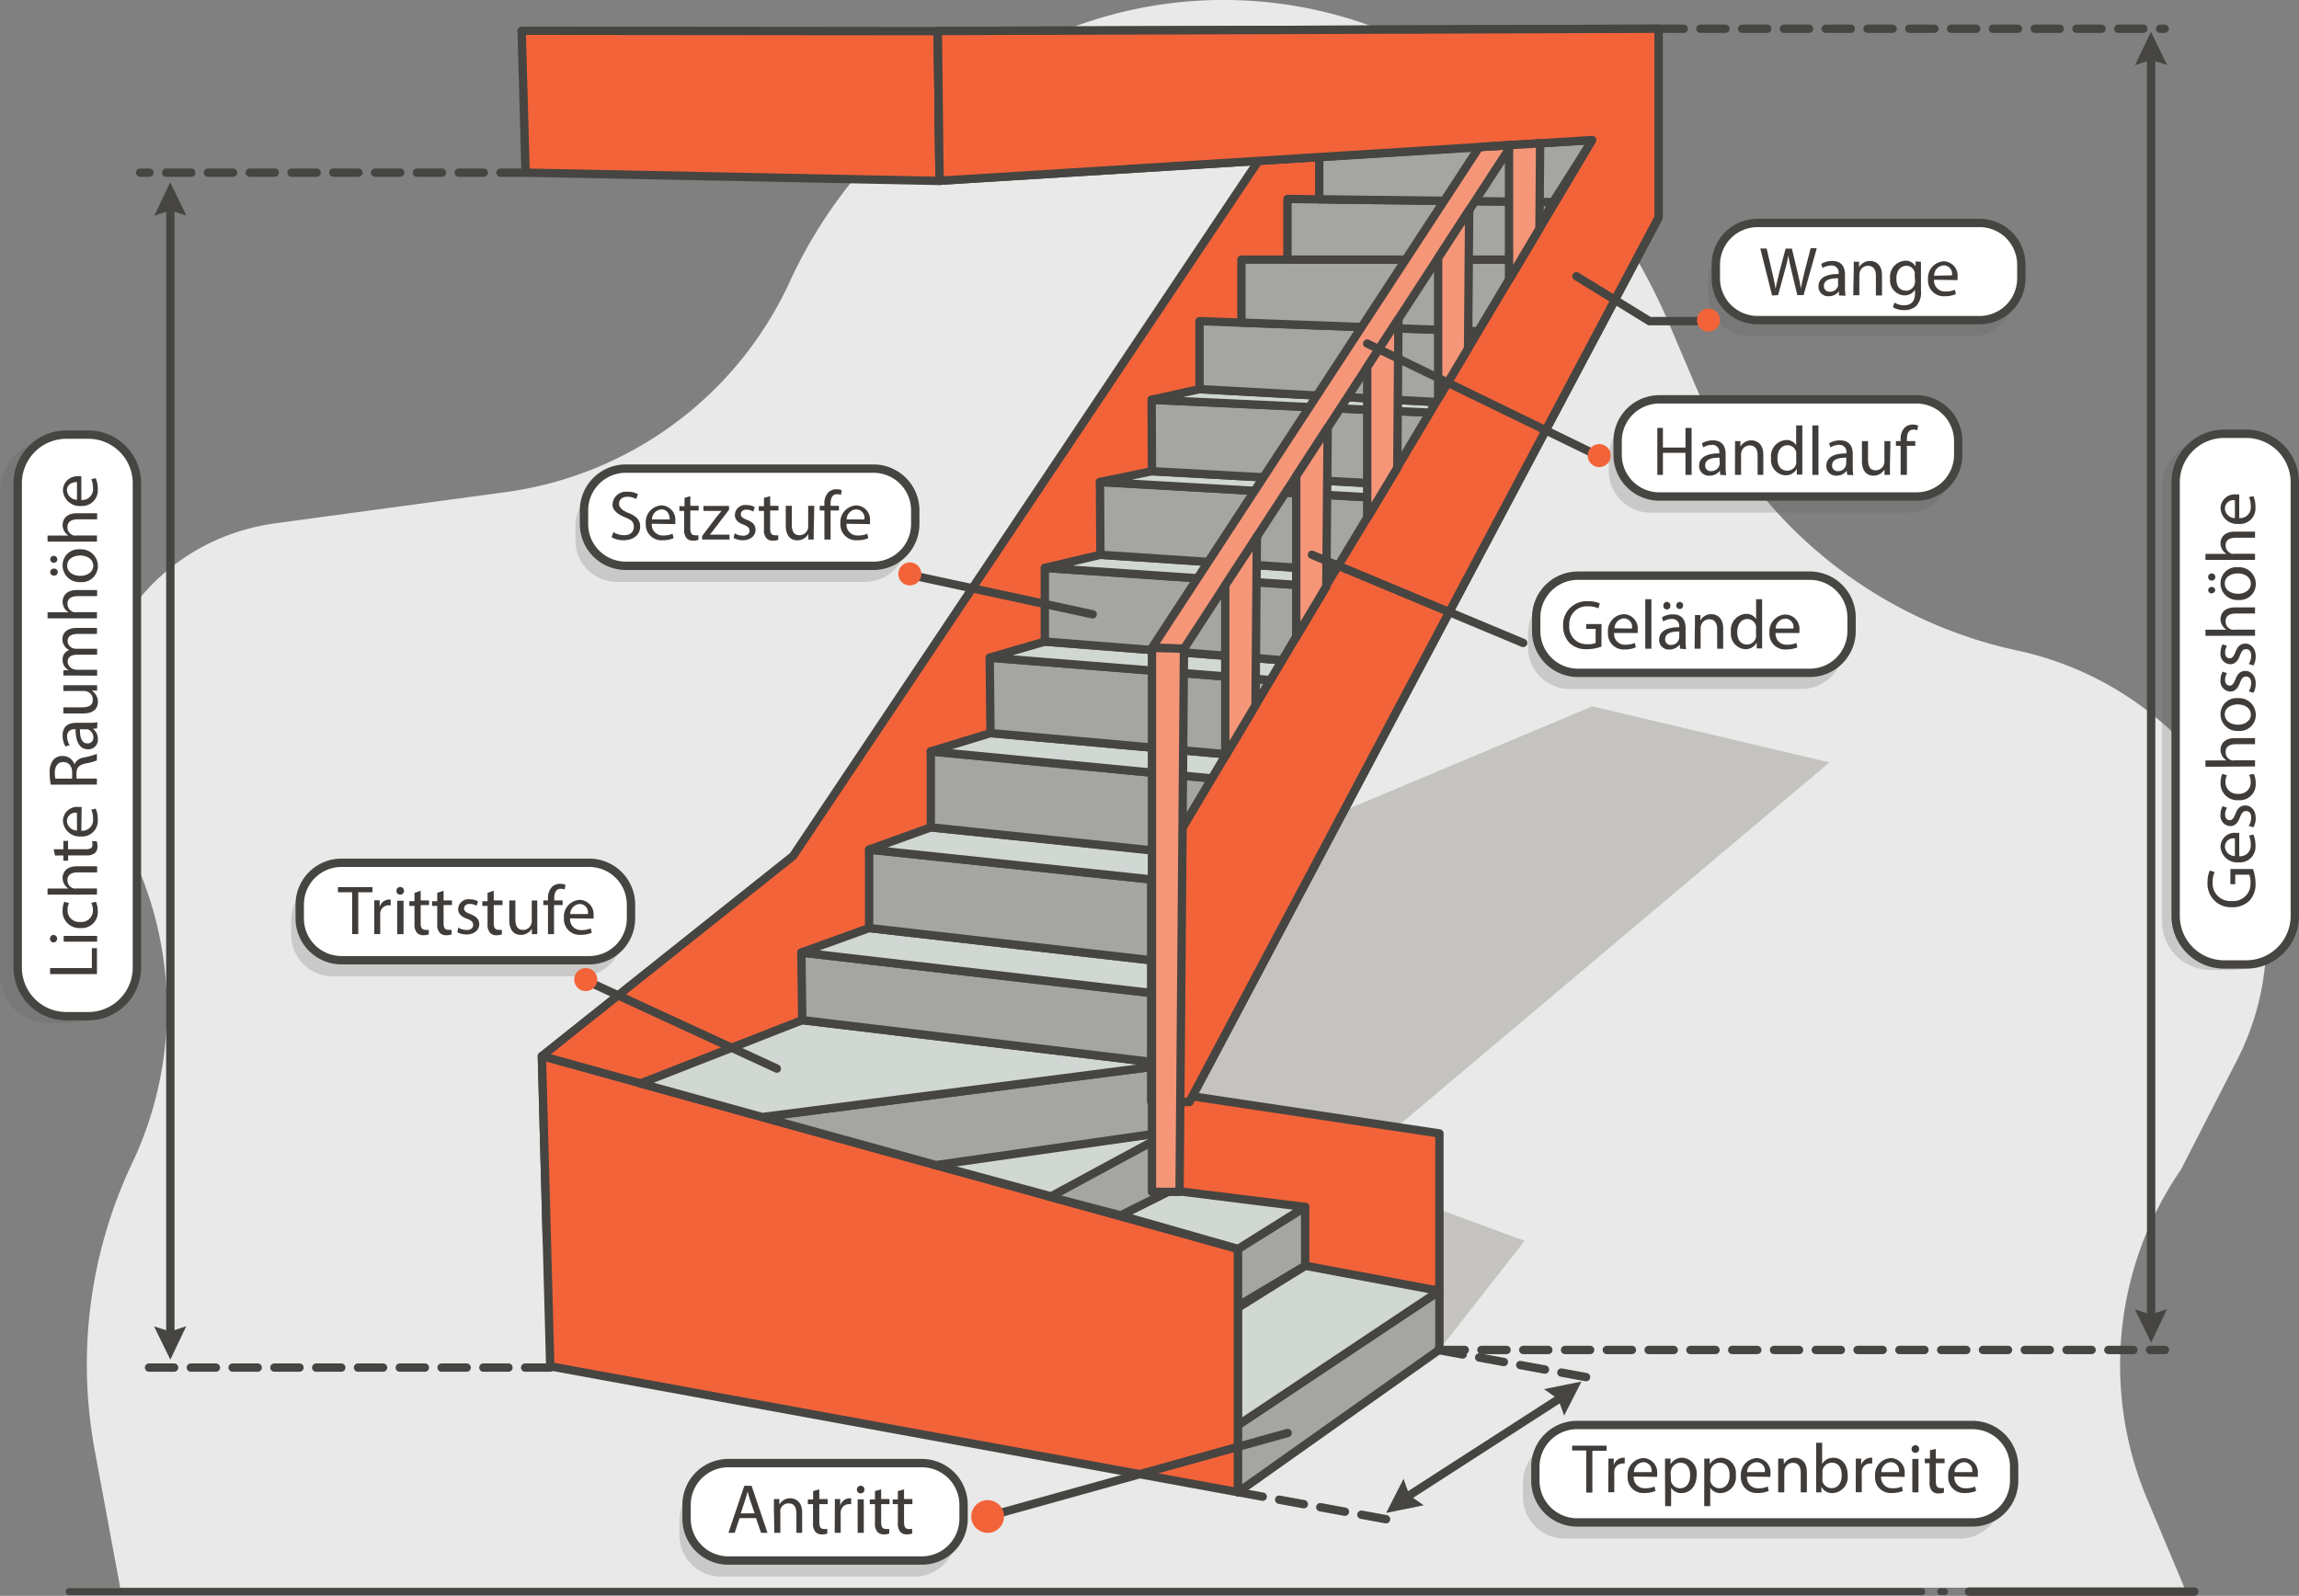 <svg id="Layer_1" data-name="Layer 1" xmlns="http://www.w3.org/2000/svg" viewBox="0 0 275.05 190.97"><rect x="0" y="0" width="275.05" height="190.97" fill="#808080" stroke="none"/><defs><style>.cls-1,.cls-12,.cls-3{fill:none;}.cls-1,.cls-10,.cls-12,.cls-3,.cls-5,.cls-6,.cls-7,.cls-8{stroke:#464542;stroke-linecap:round;stroke-linejoin:round;}.cls-2{fill:#e8e9e8;}.cls-3{stroke-width:0.83px;}.cls-4{fill:#c5c3bf;}.cls-15,.cls-16,.cls-5{fill:#f36339;}.cls-6{fill:#a5a5a1;}.cls-7{fill:#d1d7d3;}.cls-8{fill:#f69678;}.cls-9{fill:#605f60;opacity:0.23;}.cls-13,.cls-16,.cls-9{isolation:isolate;}.cls-10{fill:#fff;}.cls-11{fill:#464542;}.cls-12{stroke-dasharray:3 2;}.cls-14{fill:#3f3c3a;}</style></defs><path class="cls-1" d="M152.47,217.38" transform="translate(-2.72 0)"/><path class="cls-2" d="M17.1,190l-3.05-16.46a56.25,56.25,0,0,1,4.48-34.34h0A43.06,43.06,0,0,0,17,99.35h0C8.25,84.07,18,65,35.75,62.61L63,58.92a43.89,43.89,0,0,0,34.11-25l.13-.29A57.17,57.17,0,0,1,128,4.49l2-.82a51.5,51.5,0,0,1,49,5.89h0a69,69,0,0,1,23.33,29l3.29,7.73a54.31,54.31,0,0,0,38.42,31.55h0A38.92,38.92,0,0,1,269.92,97h0a31.83,31.83,0,0,1,.41,29.92L263.63,140h0a41.24,41.24,0,0,0-4.06,39.31L264.06,190Z" transform="translate(-2.72 0)"/><line class="cls-3" x1="229.92" y1="190.47" x2="8.27" y2="190.47"/><line class="cls-3" x1="232.64" y1="190.47" x2="232.18" y2="190.47"/><line class="cls-1" x1="262.52" y1="190.47" x2="235.57" y2="190.47"/><polyline class="cls-4" points="172.21 161.51 182.4 148.49 160.51 140.43 218.87 91.24 190.5 84.53 101.17 122.08 172.21 161.51"/><polygon class="cls-5" points="172.21 154.48 172.21 135.64 139.75 130.76 139.75 149.58 172.21 154.48"/><polygon class="cls-5" points="64.83 126.38 94.89 102.43 159.36 6.09 159.36 31.07 101.57 124.86 65.42 148.49 64.83 126.38"/><polygon class="cls-5" points="148.12 178.57 65.83 163.51 64.83 126.38 148.12 149.46 148.12 178.57"/><polygon class="cls-6" points="148.12 178.57 172.21 161.51 172.21 154.48 148.12 170.54 148.12 178.57"/><polygon class="cls-7" points="172.21 154.48 156.15 151.47 148.12 156.49 148.12 170.54 172.21 154.48"/><polygon class="cls-6" points="156.15 151.47 156.15 144.44 148.12 149.46 148.12 156.27 156.15 151.47"/><polygon class="cls-7" points="156.15 144.44 140.09 142.44 134.07 145.45 148.12 149.46 156.15 144.44"/><polygon class="cls-6" points="140.09 142.44 140.09 135.41 125.41 143.17 134.07 145.45 140.09 142.44"/><polygon class="cls-7" points="140.09 135.41 111.5 139.31 125.75 143.17 140.09 135.41"/><polygon class="cls-6" points="140.09 135.41 140.09 127.38 91.18 133.68 111.99 139.43 140.09 135.41"/><polygon class="cls-7" points="140.09 127.38 95.98 122.08 76.64 129.65 91.18 133.68 140.09 127.38"/><polygon class="cls-6" points="95.98 122.08 95.87 113.99 138.75 118.95 138.75 127.2 95.98 122.08"/><polygon class="cls-7" points="95.87 113.99 103.98 111.06 138.73 115.03 138.75 118.95 95.87 113.99"/><polygon class="cls-6" points="138.73 115.03 138.73 105.35 103.98 101.67 103.98 111.06 138.73 115.03"/><polygon class="cls-7" points="103.98 101.67 111.36 99.01 138.73 101.81 138.73 105.35 103.98 101.67"/><polygon class="cls-6" points="111.36 99.01 111.36 89.92 146.15 93.27 146.19 102.64 111.36 99.01"/><polygon class="cls-7" points="111.36 89.92 118.5 87.73 147.78 90.36 146.15 93.27 111.36 89.92"/><polygon class="cls-6" points="118.5 87.73 118.41 78.7 152.91 81.46 147.78 90.36 118.5 87.73"/><polygon class="cls-7" points="118.41 78.7 125 76.78 154.28 79.08 152.91 81.46 118.41 78.7"/><polygon class="cls-6" points="125 76.78 125 67.96 159.36 70.29 154.28 79.08 125 76.78"/><polygon class="cls-7" points="125 67.96 131.65 66.39 160.51 68.3 159.36 70.29 125 67.96"/><polygon class="cls-6" points="131.65 66.39 131.6 57.68 165.52 59.62 160.51 68.3 131.65 66.39"/><polygon class="cls-7" points="131.6 57.68 137.82 56.39 166.73 57.98 165.52 59.62 131.6 57.68"/><polygon class="cls-6" points="137.82 56.39 137.78 47.84 171.41 49.4 166.73 57.98 137.82 56.39"/><polygon class="cls-7" points="137.78 47.84 143.51 46.57 172.15 48.13 171.41 49.4 137.78 47.84"/><polygon class="cls-6" points="143.51 46.57 143.51 38.43 177.04 39.65 172.15 48.13 143.51 46.57"/><polygon class="cls-6" points="148.52 38.61 148.52 31.07 181.99 31.07 177.04 39.65 148.52 38.61"/><polygon class="cls-6" points="154.03 31.07 154.03 23.81 185.8 24.19 181.99 31.07 154.03 31.07"/><polygon class="cls-6" points="157.83 23.85 157.83 16.78 190.5 16.78 185.8 24.19 157.83 23.85"/><polygon class="cls-5" points="62.41 3.68 112.19 3.73 112.41 21.65 62.88 20.66 62.41 3.68"/><polyline class="cls-5" points="112.19 3.71 198.43 3.44 198.43 26.03 142.29 131.87 137.75 131.87 137.75 105.33 190.5 16.76 112.41 21.63 112.19 3.71"/><polygon class="cls-8" points="176.97 17.6 137.82 77.53 141.65 77.63 180.85 17.34 176.97 17.6"/><polyline class="cls-5" points="172.06 75.75 166.93 85.41 166.92 85.42 163.57 91.76 158.43 101.45 155.3 107.35 149.94 117.45 146.61 123.73 142.29 131.87 137.75 131.87 137.75 105.32 146.59 90.48 150.21 84.4 155.08 76.22 158.68 70.17 158.68 70.04 163.57 61.97 167.16 56 167.17 55.93 172.06 47.71 175.64 41.7 180.54 33.48 184.18 27.36 190.49 16.76 184.26 17.15 180.84 17.36 180.54 17.38 177.06 17.59 176.98 17.6 175.84 17.67 172.06 17.91 112.41 21.63 112.2 3.71 180.54 3.5 184.38 3.48 198.43 3.44 198.43 26.02 183.97 53.29 180.54 59.76 175.41 69.42 172.06 75.75"/><polygon class="cls-5" points="150.37 64.27 150.38 64.22 150.38 64.26 150.37 64.27"/><polygon class="cls-5" points="180.85 17.34 180.84 17.36 180.54 17.82 180.54 17.38 177.06 17.59 180.54 17.36 180.85 17.34"/><polygon class="cls-8" points="137.82 77.53 137.82 142.63 141.12 142.63 141.65 77.63 137.82 77.53"/><polygon class="cls-8" points="150.37 64.28 150.21 84.4 146.59 90.48 146.59 70.04 150.37 64.28"/><polygon class="cls-8" points="155.08 56.98 158.84 51.19 158.68 70.04 158.68 70.17 155.08 76.22 155.08 56.98"/><polygon class="cls-8" points="163.57 43.93 167.31 38.17 167.17 55.93 167.16 56 163.57 61.97 163.57 43.93"/><polygon class="cls-8" points="175.77 25.15 175.64 41.7 172.06 47.71 172.06 30.86 175.77 25.15"/><polygon class="cls-8" points="184.26 17.15 184.18 27.36 180.54 33.48 180.54 17.36 180.85 17.34 180.84 17.36 184.26 17.15"/><path class="cls-9" d="M237.2,184.12H189.92a5,5,0,0,1-5-5v-1.66a5,5,0,0,1,5-5H237.2a5,5,0,0,1,5,5v1.66A5,5,0,0,1,237.2,184.12Z" transform="translate(-2.72 0)"/><path class="cls-10" d="M238.69,182.19H191.41a5,5,0,0,1-5-5v-1.66a5,5,0,0,1,5-5h47.28a5,5,0,0,1,5,5v1.66A5,5,0,0,1,238.69,182.19Z" transform="translate(-2.72 0)"/><path class="cls-9" d="M112.1,188.68H89a5,5,0,0,1-5-5v-1.66a5,5,0,0,1,5-5h23.1a5,5,0,0,1,5,5v1.66A5,5,0,0,1,112.1,188.68Z" transform="translate(-2.72 0)"/><path class="cls-10" d="M113,186.75H89.86a5,5,0,0,1-5-5v-1.66a5,5,0,0,1,5-5H113a5,5,0,0,1,5,5v1.66A5,5,0,0,1,113,186.75Z" transform="translate(-2.72 0)"/><path class="cls-9" d="M72.18,116.84H42.55a5,5,0,0,1-5-5v-1.66a5,5,0,0,1,5-5H72.18a5,5,0,0,1,5,5v1.66A5,5,0,0,1,72.18,116.84Z" transform="translate(-2.72 0)"/><path class="cls-10" d="M73.21,114.91H43.58a5,5,0,0,1-5-5v-1.66a5,5,0,0,1,5-5H73.21a5,5,0,0,1,5,5v1.66A5,5,0,0,1,73.21,114.91Z" transform="translate(-2.72 0)"/><path class="cls-9" d="M106.19,69.64H76.56a5,5,0,0,1-5-5V63a5,5,0,0,1,5-5h29.63a5,5,0,0,1,5,5v1.66A5,5,0,0,1,106.19,69.64Z" transform="translate(-2.72 0)"/><path class="cls-10" d="M107.23,67.71H77.59a5,5,0,0,1-5-5V61.08a5,5,0,0,1,5-5h29.63a5,5,0,0,1,5,5v1.66A5,5,0,0,1,107.23,67.71Z" transform="translate(-2.72 0)"/><polygon class="cls-11" points="257.34 3.8 259.28 7.78 257.36 7.17 255.43 7.8 257.34 3.8"/><polygon class="cls-11" points="257.36 160.67 255.41 156.69 257.34 157.3 259.26 156.67 257.36 160.67"/><polygon class="cls-11" points="189.21 165.33 184.72 166.24 186.43 167.44 187.13 169.41 189.21 165.33"/><polygon class="cls-11" points="165.84 181.05 167.92 176.97 168.62 178.94 170.33 180.14 165.84 181.05"/><line class="cls-1" x1="186.35" y1="167.51" x2="168.62" y2="178.94"/><line class="cls-12" x1="198.43" y1="3.44" x2="258.98" y2="3.44"/><line class="cls-12" x1="172.24" y1="161.55" x2="259.02" y2="161.55"/><line class="cls-1" x1="257.36" y1="7.17" x2="257.36" y2="157.3"/><polygon class="cls-11" points="20.36 21.81 22.3 25.79 20.38 25.18 18.46 25.81 20.36 21.81"/><polygon class="cls-11" points="20.38 162.71 18.43 158.73 20.36 159.34 22.28 158.71 20.38 162.71"/><line class="cls-1" x1="20.38" y1="24.19" x2="20.38" y2="159.34"/><line class="cls-12" x1="62.88" y1="20.66" x2="16.77" y2="20.66"/><line class="cls-12" x1="65.83" y1="163.66" x2="16.77" y2="163.66"/><line class="cls-12" x1="148.12" y1="178.57" x2="166.39" y2="181.91"/><line class="cls-12" x1="172.05" y1="161.55" x2="190.31" y2="164.9"/><path class="cls-9" d="M238.63,40.24H212.08a5,5,0,0,1-5-5V33.61a5,5,0,0,1,5-5h26.55a5,5,0,0,1,5,5v1.66A5,5,0,0,1,238.63,40.24Z" transform="translate(-2.72 0)"/><path class="cls-10" d="M239.59,38.31H213a5,5,0,0,1-5-5V31.68a5,5,0,0,1,5-5h26.55a5,5,0,0,1,5,5v1.66A5,5,0,0,1,239.59,38.31Z" transform="translate(-2.72 0)"/><g class="cls-13"><path class="cls-14" d="M214.73,35.36l-1.41-5.62h.76l.66,2.84c.17.7.31,1.4.41,2h0c.09-.56.27-1.23.45-2l.75-2.83h.75l.68,2.85c.16.67.31,1.34.39,1.93h0c.11-.62.27-1.24.44-2l.74-2.83h.73l-1.58,5.62h-.75l-.7-2.93c-.17-.72-.29-1.27-.37-1.83h0a16.64,16.64,0,0,1-.43,1.83l-.8,2.93Z" transform="translate(-2.72 0)"/><path class="cls-14" d="M222.73,35.36l0-.51h0a1.47,1.47,0,0,1-1.22.6,1.15,1.15,0,0,1-1.23-1.16c0-1,.86-1.51,2.41-1.5v-.08a.83.83,0,0,0-.91-.94,2,2,0,0,0-1,.3l-.17-.48a2.44,2.44,0,0,1,1.32-.36c1.22,0,1.52.84,1.52,1.65v1.51a5.66,5.66,0,0,0,.07,1Zm-.1-2.06c-.8,0-1.7.13-1.7.91a.65.65,0,0,0,.69.7,1,1,0,0,0,1-.68.85.85,0,0,0,0-.23Z" transform="translate(-2.72 0)"/><path class="cls-14" d="M224.5,32.42c0-.42,0-.76,0-1.1h.64l0,.67h0a1.48,1.48,0,0,1,1.32-.76c.56,0,1.42.33,1.42,1.72v2.41h-.73V33c0-.65-.24-1.19-.93-1.19a1,1,0,0,0-1,.75,1.16,1.16,0,0,0-.05.34v2.43h-.73Z" transform="translate(-2.72 0)"/><path class="cls-14" d="M232.54,31.32c0,.29,0,.62,0,1.11v2.35a2.33,2.33,0,0,1-.57,1.84,2.1,2.1,0,0,1-1.45.49,2.53,2.53,0,0,1-1.33-.34l.18-.56a2.2,2.2,0,0,0,1.17.32c.75,0,1.29-.39,1.29-1.41v-.45h0a1.46,1.46,0,0,1-1.28.68,1.8,1.8,0,0,1-1.7-2,1.93,1.93,0,0,1,1.8-2.15,1.33,1.33,0,0,1,1.25.7h0l0-.61Zm-.75,1.6a.9.9,0,0,0,0-.34,1,1,0,0,0-1-.77c-.7,0-1.19.59-1.19,1.52s.39,1.46,1.18,1.46a1.07,1.07,0,0,0,1-.76,1.27,1.27,0,0,0,.06-.39Z" transform="translate(-2.72 0)"/><path class="cls-14" d="M234.11,33.48a1.29,1.29,0,0,0,1.38,1.4,2.6,2.6,0,0,0,1.11-.21l.12.52a3.13,3.13,0,0,1-1.33.26,1.87,1.87,0,0,1-2-2,2,2,0,0,1,1.88-2.18,1.71,1.71,0,0,1,1.65,1.9c0,.15,0,.27,0,.35Zm2.14-.53a1,1,0,0,0-1-1.19A1.21,1.21,0,0,0,234.12,33Z" transform="translate(-2.72 0)"/></g><path class="cls-9" d="M231,61.35H200.19a5,5,0,0,1-5-5V54.72a5,5,0,0,1,5-5H231a5,5,0,0,1,5,5v1.66A5,5,0,0,1,231,61.35Z" transform="translate(-2.72 0)"/><path class="cls-10" d="M232,59.42H201.25a5,5,0,0,1-5-5V52.79a5,5,0,0,1,5-5H232a5,5,0,0,1,5,5v1.66A5,5,0,0,1,232,59.42Z" transform="translate(-2.72 0)"/><g class="cls-13"><path class="cls-14" d="M201.67,51.21v2.35h2.7V51.21h.73v5.62h-.73V54.19h-2.7v2.64H201V51.21Z" transform="translate(-2.72 0)"/><path class="cls-14" d="M208.53,56.83l-.05-.51h0a1.47,1.47,0,0,1-1.22.6A1.15,1.15,0,0,1,206,55.76c0-1,.86-1.51,2.41-1.5v-.08a.83.83,0,0,0-.91-.94,2,2,0,0,0-1,.3l-.17-.48a2.44,2.44,0,0,1,1.32-.36c1.22,0,1.52.84,1.52,1.65v1.51a5.66,5.66,0,0,0,.07,1Zm-.1-2.06c-.8,0-1.7.13-1.7.91a.64.64,0,0,0,.69.7,1,1,0,0,0,1-.67.69.69,0,0,0,.05-.24Z" transform="translate(-2.72 0)"/><path class="cls-14" d="M210.3,53.89c0-.42,0-.76,0-1.1h.64l0,.67h0a1.48,1.48,0,0,1,1.32-.76c.56,0,1.42.33,1.42,1.72v2.41H213V54.5c0-.65-.24-1.19-.93-1.19a1,1,0,0,0-1,.75.9.9,0,0,0-.05.34v2.43h-.73Z" transform="translate(-2.72 0)"/><path class="cls-14" d="M218.35,50.91v4.88c0,.36,0,.77,0,1h-.66l0-.7h0a1.5,1.5,0,0,1-1.37.79,1.83,1.83,0,0,1-1.71-2.05,1.93,1.93,0,0,1,1.79-2.17,1.32,1.32,0,0,1,1.21.62h0V50.91Zm-.73,3.53a1.1,1.1,0,0,0,0-.31,1.06,1.06,0,0,0-1.05-.85c-.75,0-1.2.66-1.2,1.56s.4,1.49,1.19,1.49a1.08,1.08,0,0,0,1.06-.87,1.17,1.17,0,0,0,0-.32Z" transform="translate(-2.72 0)"/><path class="cls-14" d="M219.55,50.91h.73v5.92h-.73Z" transform="translate(-2.72 0)"/><path class="cls-14" d="M223.72,56.83l-.06-.51h0a1.47,1.47,0,0,1-1.22.6,1.14,1.14,0,0,1-1.22-1.16c0-1,.86-1.51,2.4-1.5v-.08a.83.83,0,0,0-.91-.94,2,2,0,0,0-1,.3l-.16-.48a2.43,2.43,0,0,1,1.31-.36c1.22,0,1.52.84,1.52,1.65v1.51a5.66,5.66,0,0,0,.07,1Zm-.11-2.06c-.79,0-1.7.13-1.7.91a.65.65,0,0,0,.69.7.95.95,0,0,0,1-.91Z" transform="translate(-2.72 0)"/><path class="cls-14" d="M228.83,55.73c0,.42,0,.79,0,1.1h-.65l0-.66h0a1.49,1.49,0,0,1-1.32.75c-.63,0-1.38-.35-1.38-1.77V52.79h.73V55c0,.77.23,1.28.89,1.28a1.05,1.05,0,0,0,1-.66,1.12,1.12,0,0,0,.07-.38V52.79h.72Z" transform="translate(-2.72 0)"/><path class="cls-14" d="M230.11,56.83V53.35h-.56v-.56h.56V52.6a1.92,1.92,0,0,1,.47-1.41,1.36,1.36,0,0,1,1-.38,1.62,1.62,0,0,1,.62.12l-.1.57a1,1,0,0,0-.46-.09c-.62,0-.78.55-.78,1.17v.21h1v.56h-1v3.48Z" transform="translate(-2.72 0)"/></g><path class="cls-9" d="M218.26,82.45H190.53a5,5,0,0,1-5-5V75.82a5,5,0,0,1,5-5h27.73a5,5,0,0,1,5,5v1.66A5,5,0,0,1,218.26,82.45Z" transform="translate(-2.72 0)"/><path class="cls-10" d="M219.24,80.52H191.51a5,5,0,0,1-5-5V73.89a5,5,0,0,1,5-5h27.73a5,5,0,0,1,5,5v1.66A5,5,0,0,1,219.24,80.52Z" transform="translate(-2.72 0)"/><g class="cls-13"><path class="cls-14" d="M194.31,77.38a5.12,5.12,0,0,1-1.72.31,2.83,2.83,0,0,1-2.08-.74,2.91,2.91,0,0,1-.78-2.09,2.81,2.81,0,0,1,3-2.91,3.35,3.35,0,0,1,1.39.26l-.17.59a2.93,2.93,0,0,0-1.23-.24,2.1,2.1,0,0,0-2.25,2.26,2.06,2.06,0,0,0,2.15,2.27,2.18,2.18,0,0,0,1-.15V75.26h-1.13v-.58h1.84Z" transform="translate(-2.72 0)"/><path class="cls-14" d="M195.83,75.75a1.28,1.28,0,0,0,1.37,1.4,2.6,2.6,0,0,0,1.11-.21l.12.53a3.33,3.33,0,0,1-1.33.25,1.87,1.87,0,0,1-2-2A2,2,0,0,1,197,73.5a1.71,1.71,0,0,1,1.65,1.91,2.68,2.68,0,0,1,0,.34Zm2.13-.53A1,1,0,0,0,197,74a1.21,1.21,0,0,0-1.12,1.19Z" transform="translate(-2.72 0)"/><path class="cls-14" d="M199.56,71.71h.73v5.92h-.73Z" transform="translate(-2.72 0)"/><path class="cls-14" d="M203.73,77.63l-.06-.5h0a1.53,1.53,0,0,1-1.23.6,1.14,1.14,0,0,1-1.22-1.16c0-1,.86-1.51,2.4-1.51V75a.83.83,0,0,0-.91-.93,1.92,1.92,0,0,0-1,.3l-.16-.49a2.43,2.43,0,0,1,1.31-.36c1.23,0,1.52.85,1.52,1.66v1.51a5.54,5.54,0,0,0,.07,1Zm-2-5.18a.42.42,0,0,1,.42-.42.41.41,0,0,1,.41.42.42.42,0,1,1-.83,0Zm1.9,3.12c-.79,0-1.69.13-1.69.91a.64.64,0,0,0,.68.7.95.95,0,0,0,1-.91Zm-.36-3.12a.41.41,0,0,1,.41-.42.41.41,0,0,1,.41.42.42.42,0,0,1-.41.43A.41.41,0,0,1,203.26,72.45Z" transform="translate(-2.72 0)"/><path class="cls-14" d="M205.5,74.69c0-.42,0-.76,0-1.09h.65l0,.66h0a1.46,1.46,0,0,1,1.32-.76c.55,0,1.41.34,1.41,1.72v2.41h-.72V75.31c0-.65-.24-1.2-.93-1.2a1,1,0,0,0-1,.75,1.23,1.23,0,0,0-.05.35v2.42h-.72Z" transform="translate(-2.72 0)"/><path class="cls-14" d="M213.54,71.71v4.88c0,.36,0,.77,0,1h-.65l0-.7h0a1.48,1.48,0,0,1-1.36.8,1.84,1.84,0,0,1-1.72-2.06,1.93,1.93,0,0,1,1.8-2.17,1.37,1.37,0,0,1,1.21.62h0V71.71Zm-.73,3.53a1.63,1.63,0,0,0,0-.31,1.07,1.07,0,0,0-1.05-.85c-.75,0-1.2.67-1.2,1.56s.4,1.49,1.18,1.49a1.09,1.09,0,0,0,1.07-.87,1.58,1.58,0,0,0,0-.32Z" transform="translate(-2.72 0)"/><path class="cls-14" d="M215.15,75.75a1.29,1.29,0,0,0,1.37,1.4,2.56,2.56,0,0,0,1.11-.21l.13.53a3.39,3.39,0,0,1-1.34.25,1.86,1.86,0,0,1-2-2,2,2,0,0,1,1.87-2.18A1.71,1.71,0,0,1,218,75.41a2.36,2.36,0,0,1,0,.34Zm2.13-.53a1,1,0,0,0-1-1.19,1.21,1.21,0,0,0-1.12,1.19Z" transform="translate(-2.72 0)"/></g><path class="cls-9" d="M275.64,58.37v51.91a5.82,5.82,0,0,1-5.8,5.8h-2.66a5.82,5.82,0,0,1-5.8-5.8V58.37a5.82,5.82,0,0,1,5.8-5.8h2.66A5.82,5.82,0,0,1,275.64,58.37Z" transform="translate(-2.72 0)"/><path class="cls-10" d="M277.27,57.71v51.91a5.82,5.82,0,0,1-5.8,5.8h-2.66a5.82,5.82,0,0,1-5.8-5.8V57.71a5.82,5.82,0,0,1,5.8-5.8h2.66A5.82,5.82,0,0,1,277.27,57.71Z" transform="translate(-2.72 0)"/><g class="cls-13"><path class="cls-14" d="M272.26,104a5.05,5.05,0,0,1,.31,1.71,2.88,2.88,0,0,1-.74,2.09,2.91,2.91,0,0,1-2.1.77,2.79,2.79,0,0,1-2.9-3,3.35,3.35,0,0,1,.26-1.39l.59.17a2.78,2.78,0,0,0-.24,1.23,2.09,2.09,0,0,0,2.26,2.24,2.06,2.06,0,0,0,2.27-2.15,2.42,2.42,0,0,0-.15-1h-1.68v1.14h-.58V104Z" transform="translate(-2.72 0)"/><path class="cls-14" d="M270.62,102.47A1.28,1.28,0,0,0,272,101.1a2.6,2.6,0,0,0-.21-1.11l.52-.12a3.12,3.12,0,0,1,.25,1.33,1.86,1.86,0,0,1-2,2,2,2,0,0,1-2.18-1.88,1.7,1.7,0,0,1,1.9-1.65l.34,0Zm-.52-2.13a1,1,0,0,0-1.19,1,1.2,1.2,0,0,0,1.19,1.11Z" transform="translate(-2.72 0)"/><path class="cls-14" d="M271.76,98.84a1.94,1.94,0,0,0,.29-1c0-.53-.26-.78-.6-.78s-.54.21-.74.74c-.26.72-.66,1.06-1.15,1.06a1.23,1.23,0,0,1-1.18-1.38,2,2,0,0,1,.25-1l.53.18a1.57,1.57,0,0,0-.23.82c0,.43.25.67.55.67s.48-.24.69-.76c.26-.7.61-1,1.21-1s1.21.54,1.21,1.49a2.25,2.25,0,0,1-.27,1.13Z" transform="translate(-2.72 0)"/><path class="cls-14" d="M272.36,92.61a2.67,2.67,0,0,1,.23,1.15,1.9,1.9,0,0,1-2.06,2,2,2,0,0,1-2.14-2.15,2.43,2.43,0,0,1,.21-1l.56.17a1.67,1.67,0,0,0-.19.84A1.4,1.4,0,0,0,270.5,95,1.38,1.38,0,0,0,272,93.63a2.1,2.1,0,0,0-.2-.9Z" transform="translate(-2.72 0)"/><path class="cls-14" d="M266.58,91.76V91h2.53a1.37,1.37,0,0,1-.52-.52,1.48,1.48,0,0,1-.21-.75c0-.54.33-1.4,1.73-1.4h2.4v.73h-2.32c-.65,0-1.2.24-1.2.93a1,1,0,0,0,.73,1,.92.92,0,0,0,.35,0h2.44v.73Z" transform="translate(-2.72 0)"/><path class="cls-14" d="M270.46,83.55a2,2,0,0,1,2.14,2,1.91,1.91,0,0,1-2.07,1.92,2,2,0,0,1-2.15-2A1.91,1.91,0,0,1,270.46,83.55Zm0,3.18c.88,0,1.55-.51,1.55-1.22s-.66-1.21-1.57-1.21c-.68,0-1.55.33-1.55,1.19S269.73,86.73,270.5,86.73Z" transform="translate(-2.72 0)"/><path class="cls-14" d="M271.76,82.74a1.94,1.94,0,0,0,.29-1c0-.53-.26-.78-.6-.78s-.54.2-.74.74c-.26.72-.66,1.06-1.15,1.06a1.23,1.23,0,0,1-1.18-1.38,2,2,0,0,1,.25-1l.53.18a1.54,1.54,0,0,0-.23.82c0,.43.25.67.55.67s.48-.24.69-.76c.26-.7.61-1,1.21-1s1.21.54,1.21,1.49a2.25,2.25,0,0,1-.27,1.13Z" transform="translate(-2.72 0)"/><path class="cls-14" d="M271.76,79.46a1.88,1.88,0,0,0,.29-1c0-.53-.26-.78-.6-.78s-.54.21-.74.75c-.26.72-.66,1.06-1.15,1.06a1.23,1.23,0,0,1-1.18-1.38,2.05,2.05,0,0,1,.25-1l.53.18a1.57,1.57,0,0,0-.23.82c0,.43.25.67.55.67s.48-.24.69-.76c.26-.69.61-1,1.21-1s1.21.55,1.21,1.5a2.21,2.21,0,0,1-.27,1.12Z" transform="translate(-2.72 0)"/><path class="cls-14" d="M266.58,76.09v-.73h2.53a1.33,1.33,0,0,1-.52-.53,1.42,1.42,0,0,1-.21-.74c0-.54.33-1.4,1.73-1.4h2.4v.73h-2.32c-.65,0-1.2.24-1.2.93a1,1,0,0,0,.73,1,.92.92,0,0,0,.35,0h2.44v.73Z" transform="translate(-2.72 0)"/><path class="cls-14" d="M267.33,69.48a.42.42,0,0,1-.43-.41.43.43,0,1,1,.43.41Zm0,1.54a.42.42,0,0,1-.43-.42.43.43,0,0,1,.85,0A.42.42,0,0,1,267.33,71Zm3.13-3.14a2,2,0,0,1,2.14,2,1.91,1.91,0,0,1-2.07,1.92,2,2,0,0,1-2.15-2A1.91,1.91,0,0,1,270.46,67.88Zm0,3.18c.88,0,1.55-.51,1.55-1.22s-.66-1.22-1.57-1.22c-.68,0-1.55.34-1.55,1.2S269.73,71.06,270.5,71.06Z" transform="translate(-2.72 0)"/><path class="cls-14" d="M266.58,67v-.72h2.53v0a1.37,1.37,0,0,1-.52-.52,1.46,1.46,0,0,1-.21-.75c0-.53.33-1.39,1.73-1.39h2.4v.73h-2.32c-.65,0-1.2.23-1.2.92a1.06,1.06,0,0,0,.73,1,.92.92,0,0,0,.35,0h2.44V67Z" transform="translate(-2.72 0)"/><path class="cls-14" d="M270.62,62A1.28,1.28,0,0,0,272,60.6a2.56,2.56,0,0,0-.21-1.11l.52-.12a3.12,3.12,0,0,1,.25,1.33,1.86,1.86,0,0,1-2,2,2,2,0,0,1-2.18-1.88,1.7,1.7,0,0,1,1.9-1.65l.34,0Zm-.52-2.13a1,1,0,0,0-1.19,1A1.2,1.2,0,0,0,270.1,62Z" transform="translate(-2.72 0)"/></g><g class="cls-13"><path class="cls-14" d="M192.5,173.58h-1.69V173h4.12v.62h-1.7v5h-.73Z" transform="translate(-2.72 0)"/><path class="cls-14" d="M195.15,175.81c0-.48,0-.89,0-1.26h.64l0,.79h0a1.21,1.21,0,0,1,1.1-.89.66.66,0,0,1,.21,0v.69a.94.94,0,0,0-.25,0,1,1,0,0,0-1,.94,1.76,1.76,0,0,0,0,.34v2.16h-.72Z" transform="translate(-2.72 0)"/><path class="cls-14" d="M198.18,176.7a1.29,1.29,0,0,0,1.37,1.4,2.56,2.56,0,0,0,1.11-.21l.13.53a3.39,3.39,0,0,1-1.34.25,1.86,1.86,0,0,1-2-2,2,2,0,0,1,1.87-2.18,1.71,1.71,0,0,1,1.66,1.91,2.36,2.36,0,0,1,0,.34Zm2.13-.53a1,1,0,0,0-1-1.19,1.21,1.21,0,0,0-1.11,1.19Z" transform="translate(-2.72 0)"/><path class="cls-14" d="M201.92,175.86c0-.51,0-.93,0-1.31h.66l0,.69h0a1.59,1.59,0,0,1,1.43-.79,1.83,1.83,0,0,1,1.69,2.06c0,1.45-.87,2.17-1.82,2.17a1.4,1.4,0,0,1-1.23-.64h0v2.2h-.71Zm.71,1.08a1.36,1.36,0,0,0,0,.3,1.12,1.12,0,0,0,1.09.86c.77,0,1.21-.63,1.21-1.56s-.42-1.5-1.19-1.5a1.18,1.18,0,0,0-1.1.91,1.45,1.45,0,0,0-.05.3Z" transform="translate(-2.72 0)"/><path class="cls-14" d="M206.62,175.86c0-.51,0-.93,0-1.31h.65l0,.69h0a1.58,1.58,0,0,1,1.42-.79,1.83,1.83,0,0,1,1.7,2.06,1.91,1.91,0,0,1-1.82,2.17,1.42,1.42,0,0,1-1.24-.64h0v2.2h-.72Zm.72,1.08a1.39,1.39,0,0,0,0,.3,1.12,1.12,0,0,0,1.09.86c.77,0,1.22-.63,1.22-1.56s-.42-1.5-1.19-1.5a1.16,1.16,0,0,0-1.1.91,1,1,0,0,0,0,.3Z" transform="translate(-2.72 0)"/><path class="cls-14" d="M211.73,176.7a1.28,1.28,0,0,0,1.37,1.4,2.56,2.56,0,0,0,1.11-.21l.12.53a3.29,3.29,0,0,1-1.33.25,1.87,1.87,0,0,1-2-2,2,2,0,0,1,1.88-2.18,1.7,1.7,0,0,1,1.65,1.91,2.68,2.68,0,0,1,0,.34Zm2.13-.53a1,1,0,0,0-1-1.19,1.22,1.22,0,0,0-1.12,1.19Z" transform="translate(-2.72 0)"/><path class="cls-14" d="M215.46,175.64c0-.42,0-.76,0-1.09h.64l.05.66h0a1.48,1.48,0,0,1,1.33-.76c.55,0,1.41.34,1.41,1.72v2.42h-.73v-2.33c0-.65-.24-1.2-.92-1.2a1,1,0,0,0-1,.75,1.23,1.23,0,0,0-.05.35v2.43h-.73Z" transform="translate(-2.72 0)"/><path class="cls-14" d="M220,178.59c0-.28,0-.69,0-1.05v-4.88h.72v2.54h0a1.49,1.49,0,0,1,1.36-.75c1,0,1.7.84,1.69,2.07a1.91,1.91,0,0,1-1.8,2.16,1.43,1.43,0,0,1-1.34-.76h0l0,.67Zm.75-1.62a2.06,2.06,0,0,0,0,.26,1.13,1.13,0,0,0,1.09.86c.77,0,1.22-.62,1.22-1.55s-.41-1.5-1.19-1.5a1.16,1.16,0,0,0-1.11.9,1.21,1.21,0,0,0,0,.3Z" transform="translate(-2.72 0)"/><path class="cls-14" d="M224.75,175.81c0-.48,0-.89,0-1.26h.64l0,.79h0a1.23,1.23,0,0,1,1.11-.89.66.66,0,0,1,.21,0v.69a1,1,0,0,0-.25,0,1,1,0,0,0-1,.94,1.76,1.76,0,0,0,0,.34v2.16h-.72Z" transform="translate(-2.72 0)"/><path class="cls-14" d="M227.78,176.7a1.28,1.28,0,0,0,1.37,1.4,2.56,2.56,0,0,0,1.11-.21l.12.53a3.29,3.29,0,0,1-1.33.25,1.87,1.87,0,0,1-2-2,2,2,0,0,1,1.88-2.18,1.71,1.71,0,0,1,1.66,1.91,2.36,2.36,0,0,1,0,.34Zm2.13-.53a1,1,0,0,0-1-1.19,1.2,1.2,0,0,0-1.11,1.19Z" transform="translate(-2.72 0)"/><path class="cls-14" d="M232.32,173.41a.43.43,0,0,1-.46.45.44.44,0,0,1-.44-.45.45.45,0,0,1,.46-.46A.43.43,0,0,1,232.32,173.41Zm-.81,5.18v-4h.73v4Z" transform="translate(-2.72 0)"/><path class="cls-14" d="M234.32,173.39v1.16h1.05v.55h-1.05v2.18c0,.5.14.79.55.79a1.83,1.83,0,0,0,.42,0l0,.55a1.8,1.8,0,0,1-.65.1,1,1,0,0,1-.79-.31,1.55,1.55,0,0,1-.28-1.05V175.1H233v-.55h.62v-1Z" transform="translate(-2.72 0)"/><path class="cls-14" d="M236.54,176.7a1.29,1.29,0,0,0,1.37,1.4,2.56,2.56,0,0,0,1.11-.21l.12.53a3.29,3.29,0,0,1-1.33.25,1.86,1.86,0,0,1-2-2,2,2,0,0,1,1.87-2.18,1.71,1.71,0,0,1,1.66,1.91,2.36,2.36,0,0,1,0,.34Zm2.13-.53a1,1,0,0,0-1-1.19,1.21,1.21,0,0,0-1.11,1.19Z" transform="translate(-2.72 0)"/></g><g class="cls-13"><path class="cls-14" d="M91.2,181.67l-.58,1.76h-.75l1.9-5.62h.87l1.9,5.62h-.77l-.6-1.76ZM93,181.1l-.55-1.62c-.12-.37-.21-.7-.29-1h0c-.08.34-.17.68-.28,1l-.54,1.63Z" transform="translate(-2.72 0)"/><path class="cls-14" d="M95.31,180.49c0-.42,0-.76,0-1.1h.65l0,.67h0a1.46,1.46,0,0,1,1.32-.76c.55,0,1.41.34,1.41,1.72v2.41H98v-2.32c0-.66-.23-1.2-.92-1.2a1,1,0,0,0-1,.75,1.23,1.23,0,0,0,0,.35v2.42h-.72Z" transform="translate(-2.72 0)"/><path class="cls-14" d="M100.74,178.23v1.16h1V180h-1v2.18c0,.5.14.79.54.79a1.83,1.83,0,0,0,.42,0l0,.55a1.77,1.77,0,0,1-.65.1,1,1,0,0,1-.78-.31,1.5,1.5,0,0,1-.28-1.05V180h-.62v-.56H100v-1Z" transform="translate(-2.72 0)"/><path class="cls-14" d="M102.6,180.66c0-.48,0-.89,0-1.27h.64l0,.8h0a1.2,1.2,0,0,1,1.11-.89.6.6,0,0,1,.2,0V180a.94.94,0,0,0-.25,0,1,1,0,0,0-1,.94,1.79,1.79,0,0,0,0,.34v2.15h-.72Z" transform="translate(-2.72 0)"/><path class="cls-14" d="M106.14,178.26a.43.43,0,0,1-.46.45.43.43,0,0,1-.44-.45.45.45,0,0,1,.46-.46A.43.43,0,0,1,106.14,178.26Zm-.81,5.17v-4h.73v4Z" transform="translate(-2.72 0)"/><path class="cls-14" d="M108.14,178.23v1.16h1V180h-1v2.18c0,.5.14.79.55.79a1.83,1.83,0,0,0,.42,0l0,.55a1.71,1.71,0,0,1-.64.1,1,1,0,0,1-.79-.31,1.55,1.55,0,0,1-.28-1.05V180h-.62v-.56h.62v-1Z" transform="translate(-2.72 0)"/><path class="cls-14" d="M110.88,178.23v1.16h1V180h-1v2.18c0,.5.14.79.54.79a2,2,0,0,0,.43,0l0,.55a1.73,1.73,0,0,1-.65.1,1,1,0,0,1-.78-.31,1.5,1.5,0,0,1-.28-1.05V180h-.62v-.56h.62v-1Z" transform="translate(-2.72 0)"/></g><path class="cls-9" d="M17,58.63v58a5.82,5.82,0,0,1-5.8,5.8H8.52a5.82,5.82,0,0,1-5.8-5.8v-58a5.82,5.82,0,0,1,5.8-5.8h2.66A5.82,5.82,0,0,1,17,58.63Z" transform="translate(-2.72 0)"/><path class="cls-10" d="M19.1,57.81v58a5.82,5.82,0,0,1-5.8,5.8H10.64a5.82,5.82,0,0,1-5.8-5.8v-58a5.82,5.82,0,0,1,5.8-5.8H13.3A5.82,5.82,0,0,1,19.1,57.81Z" transform="translate(-2.72 0)"/><g class="cls-13"><path class="cls-14" d="M8.71,116.57v-.72h5v-2.38h.61v3.1Z" transform="translate(-2.72 0)"/><path class="cls-14" d="M9.16,111.88a.46.46,0,0,1,0,.91.45.45,0,0,1-.46-.46A.44.44,0,0,1,9.16,111.88Zm5.18.81h-4V112h4Z" transform="translate(-2.72 0)"/><path class="cls-14" d="M14.19,107.91a2.67,2.67,0,0,1,.23,1.15,1.91,1.91,0,0,1-2.06,2,2,2,0,0,1-2.15-2.15,2.43,2.43,0,0,1,.21-1l.57.17a1.65,1.65,0,0,0-.19.84,1.39,1.39,0,0,0,1.53,1.41,1.38,1.38,0,0,0,1.51-1.39,2.09,2.09,0,0,0-.2-.89Z" transform="translate(-2.72 0)"/><path class="cls-14" d="M8.41,107.06v-.73h2.52v0a1.3,1.3,0,0,1-.52-.52,1.51,1.51,0,0,1-.2-.74c0-.54.33-1.4,1.72-1.4h2.41v.73H12c-.65,0-1.21.24-1.21.92a1,1,0,0,0,.74,1,.92.92,0,0,0,.35,0h2.44v.73Z" transform="translate(-2.72 0)"/><path class="cls-14" d="M9.14,101.63H10.3v-1h.56v1H13c.5,0,.78-.14.78-.55a1.83,1.83,0,0,0-.05-.42l.55,0a1.71,1.71,0,0,1,.1.64,1,1,0,0,1-.31.79,1.52,1.52,0,0,1-1,.28h-2.2V103H10.3v-.62h-1Z" transform="translate(-2.72 0)"/><path class="cls-14" d="M12.45,99.41A1.28,1.28,0,0,0,13.85,98a2.56,2.56,0,0,0-.21-1.11l.53-.12a3.12,3.12,0,0,1,.25,1.33,1.87,1.87,0,0,1-2,2,2,2,0,0,1-2.17-1.88,1.7,1.7,0,0,1,1.9-1.65l.34,0Zm-.52-2.13a1,1,0,0,0-1.2,1,1.21,1.21,0,0,0,1.2,1.11Z" transform="translate(-2.72 0)"/><path class="cls-14" d="M8.79,93.9a7.09,7.09,0,0,1-.12-1.38,2.28,2.28,0,0,1,.46-1.62,1.4,1.4,0,0,1,1.07-.43,1.47,1.47,0,0,1,1.43,1h0a1.39,1.39,0,0,1,1.13-.82,9.46,9.46,0,0,0,1.55-.43V91a7.08,7.08,0,0,1-1.35.37c-.77.17-1.06.47-1.09,1.12v.68h2.44v.72Zm2.56-.72v-.74c0-.77-.43-1.25-1.07-1.25s-1,.52-1,1.28a2.58,2.58,0,0,0,.07.71Z" transform="translate(-2.72 0)"/><path class="cls-14" d="M14.34,87.16l-.51.06v0a1.5,1.5,0,0,1,.6,1.23,1.14,1.14,0,0,1-1.16,1.22c-1,0-1.51-.86-1.5-2.4h-.09a.82.82,0,0,0-.93.9,2,2,0,0,0,.3,1l-.49.16a2.52,2.52,0,0,1-.35-1.31c0-1.23.84-1.52,1.65-1.52h1.51a5.74,5.74,0,0,0,1-.07Zm-2.06.11c0,.79.12,1.69.91,1.69a.65.65,0,0,0,.7-.68,1,1,0,0,0-.68-1,.93.93,0,0,0-.23,0Z" transform="translate(-2.72 0)"/><path class="cls-14" d="M13.24,82c.41,0,.78,0,1.1,0v.65l-.66,0h0A1.53,1.53,0,0,1,14.43,84c0,.63-.35,1.38-1.77,1.38H10.3v-.73h2.23c.77,0,1.29-.23,1.29-.89a1,1,0,0,0-.67-1,1.11,1.11,0,0,0-.37-.07H10.3V82Z" transform="translate(-2.72 0)"/><path class="cls-14" d="M11.39,80.84c-.42,0-.76,0-1.09,0v-.63l.65,0v0a1.38,1.38,0,0,1-.74-1.26A1.17,1.17,0,0,1,11,77.79v0a1.49,1.49,0,0,1-.53-.45,1.36,1.36,0,0,1-.28-.88c0-.53.35-1.32,1.75-1.32h2.38v.72H12.05c-.78,0-1.24.28-1.24.86a.94.94,0,0,0,.66.86,1.06,1.06,0,0,0,.37.06h2.5v.71H11.92c-.65,0-1.11.28-1.11.84a1,1,0,0,0,.73.9,1,1,0,0,0,.36.06h2.44v.71Z" transform="translate(-2.72 0)"/><path class="cls-14" d="M8.41,74v-.73h2.52v0a1.37,1.37,0,0,1-.52-.52,1.51,1.51,0,0,1-.2-.74c0-.54.33-1.4,1.72-1.4h2.41v.73H12c-.65,0-1.21.24-1.21.92a1.06,1.06,0,0,0,.74,1,.92.92,0,0,0,.35,0h2.44V74Z" transform="translate(-2.72 0)"/><path class="cls-14" d="M9.15,67.34a.41.41,0,0,1-.42-.41.41.41,0,0,1,.42-.41.42.42,0,0,1,.43.41A.41.41,0,0,1,9.15,67.34Zm0,1.54a.42.42,0,0,1-.42-.42.41.41,0,0,1,.42-.41.42.42,0,1,1,0,.83Zm3.13-3.14a2,2,0,0,1,2.15,2,1.92,1.92,0,0,1-2.08,1.92,2,2,0,0,1-2.14-2A1.9,1.9,0,0,1,12.28,65.74Zm.05,3.17c.88,0,1.55-.5,1.55-1.21s-.66-1.22-1.57-1.22c-.69,0-1.55.34-1.55,1.2S11.56,68.91,12.33,68.91Z" transform="translate(-2.72 0)"/><path class="cls-14" d="M8.41,64.82v-.73h2.52a1.44,1.44,0,0,1-.52-.52,1.58,1.58,0,0,1-.2-.75c0-.54.33-1.4,1.72-1.4h2.41v.73H12c-.65,0-1.21.24-1.21.93a1,1,0,0,0,.74,1,.92.92,0,0,0,.35,0h2.44v.73Z" transform="translate(-2.72 0)"/><path class="cls-14" d="M12.45,59.83a1.29,1.29,0,0,0,1.4-1.37,2.53,2.53,0,0,0-.21-1.11l.53-.13a3.2,3.2,0,0,1,.25,1.33,1.87,1.87,0,0,1-2,2,2,2,0,0,1-2.17-1.87A1.71,1.71,0,0,1,12.11,57a2.22,2.22,0,0,1,.34,0Zm-.52-2.14c-.47,0-1.2.19-1.2,1a1.22,1.22,0,0,0,1.2,1.12Z" transform="translate(-2.72 0)"/></g><g class="cls-13"><path class="cls-14" d="M76.1,63.68a2.52,2.52,0,0,0,1.29.37c.73,0,1.16-.39,1.16-1s-.29-.83-1-1.12S76,61.17,76,60.38a1.61,1.61,0,0,1,1.8-1.53,2.43,2.43,0,0,1,1.24.28l-.2.59a2.22,2.22,0,0,0-1.06-.27c-.76,0-1,.46-1,.84s.34.79,1.11,1.09c.94.37,1.42.83,1.42,1.65s-.64,1.62-2,1.62a2.82,2.82,0,0,1-1.42-.36Z" transform="translate(-2.72 0)"/><path class="cls-14" d="M80.7,62.68a1.29,1.29,0,0,0,1.37,1.4,2.53,2.53,0,0,0,1.11-.21l.13.53a3.2,3.2,0,0,1-1.33.25,1.87,1.87,0,0,1-2-2,2,2,0,0,1,1.87-2.17,1.71,1.71,0,0,1,1.66,1.9,2.22,2.22,0,0,1,0,.34Zm2.14-.52c0-.47-.19-1.2-1-1.2a1.22,1.22,0,0,0-1.12,1.2Z" transform="translate(-2.72 0)"/><path class="cls-14" d="M85.31,59.37v1.16h1v.56h-1v2.18c0,.5.15.78.55.78a1.4,1.4,0,0,0,.42,0l0,.55a1.71,1.71,0,0,1-.64.1,1,1,0,0,1-.79-.31,1.52,1.52,0,0,1-.28-1.05v-2.2H84v-.56h.62v-1Z" transform="translate(-2.72 0)"/><path class="cls-14" d="M86.72,64.14l1.81-2.38.52-.62v0H86.88v-.59h3.06V61l-1.79,2.34a8,8,0,0,1-.51.64H90v.59H86.72Z" transform="translate(-2.72 0)"/><path class="cls-14" d="M90.61,63.82a1.94,1.94,0,0,0,1,.29c.53,0,.78-.27.78-.6s-.21-.54-.75-.74c-.72-.26-1-.66-1-1.15a1.23,1.23,0,0,1,1.38-1.18,1.91,1.91,0,0,1,1,.25l-.18.53a1.57,1.57,0,0,0-.82-.23c-.43,0-.67.25-.67.55s.24.48.76.68c.7.27,1,.62,1,1.22s-.54,1.21-1.5,1.21a2.34,2.34,0,0,1-1.12-.27Z" transform="translate(-2.72 0)"/><path class="cls-14" d="M94.86,59.37v1.16h1v.56h-1v2.18c0,.5.14.78.55.78a1.4,1.4,0,0,0,.42,0l0,.55a1.71,1.71,0,0,1-.64.1,1,1,0,0,1-.79-.31,1.47,1.47,0,0,1-.28-1.05v-2.2h-.62v-.56h.62v-1Z" transform="translate(-2.72 0)"/><path class="cls-14" d="M100.07,63.47c0,.41,0,.78,0,1.1h-.64l0-.66h0a1.51,1.51,0,0,1-1.32.75c-.63,0-1.38-.35-1.38-1.77V60.53h.72v2.24c0,.76.23,1.28.9,1.28a1.07,1.07,0,0,0,1-.67,1.1,1.1,0,0,0,.06-.37V60.53h.73Z" transform="translate(-2.72 0)"/><path class="cls-14" d="M101.35,64.57V61.09h-.56v-.56h.56v-.19a1.9,1.9,0,0,1,.46-1.41,1.38,1.38,0,0,1,1-.38,1.66,1.66,0,0,1,.62.12l-.1.56a1.1,1.1,0,0,0-.46-.09c-.62,0-.78.55-.78,1.17v.22h1v.56h-1v3.48Z" transform="translate(-2.72 0)"/><path class="cls-14" d="M104,62.68a1.28,1.28,0,0,0,1.37,1.4,2.6,2.6,0,0,0,1.11-.21l.12.53a3.16,3.16,0,0,1-1.33.25,1.87,1.87,0,0,1-2-2,2,2,0,0,1,1.88-2.17,1.7,1.7,0,0,1,1.65,1.9,2.56,2.56,0,0,1,0,.34Zm2.13-.52a1,1,0,0,0-1-1.2,1.22,1.22,0,0,0-1.12,1.2Z" transform="translate(-2.72 0)"/></g><g class="cls-13"><path class="cls-14" d="M44.85,106.78h-1.7v-.62h4.13v.62h-1.7v5h-.73Z" transform="translate(-2.72 0)"/><path class="cls-14" d="M47.5,109c0-.48,0-.89,0-1.26h.64l0,.79h0a1.21,1.21,0,0,1,1.11-.88l.21,0v.69l-.25,0a1,1,0,0,0-1,.94,1.76,1.76,0,0,0,0,.34v2.16H47.5Z" transform="translate(-2.72 0)"/><path class="cls-14" d="M51.05,106.61a.43.43,0,0,1-.46.45.43.43,0,0,1-.44-.45.44.44,0,0,1,.45-.46A.43.43,0,0,1,51.05,106.61Zm-.81,5.18v-4H51v4Z" transform="translate(-2.72 0)"/><path class="cls-14" d="M53.05,106.59v1.16h1v.56h-1v2.18c0,.5.14.78.55.78a1.4,1.4,0,0,0,.42,0l0,.55a1.73,1.73,0,0,1-.65.1,1,1,0,0,1-.78-.31,1.47,1.47,0,0,1-.28-1v-2.2h-.62v-.56h.62v-1Z" transform="translate(-2.72 0)"/><path class="cls-14" d="M55.79,106.59v1.16h1v.56h-1v2.18c0,.5.14.78.54.78a1.4,1.4,0,0,0,.42,0l0,.55a1.77,1.77,0,0,1-.65.1,1,1,0,0,1-.78-.31,1.47,1.47,0,0,1-.29-1v-2.2h-.62v-.56h.62v-1Z" transform="translate(-2.72 0)"/><path class="cls-14" d="M57.55,111a1.87,1.87,0,0,0,1,.29c.53,0,.78-.27.78-.6s-.2-.55-.74-.74c-.72-.26-1.06-.66-1.06-1.15a1.23,1.23,0,0,1,1.38-1.18,1.88,1.88,0,0,1,1,.25l-.18.53a1.51,1.51,0,0,0-.82-.23c-.43,0-.67.25-.67.55s.24.48.77.68c.69.27,1.05.62,1.05,1.22s-.55,1.21-1.5,1.21a2.36,2.36,0,0,1-1.13-.27Z" transform="translate(-2.72 0)"/><path class="cls-14" d="M61.79,106.59v1.16h1.05v.56H61.79v2.18c0,.5.15.78.55.78a1.4,1.4,0,0,0,.42,0l0,.55a1.71,1.71,0,0,1-.64.1,1,1,0,0,1-.79-.31,1.52,1.52,0,0,1-.28-1v-2.2h-.62v-.56h.62v-1Z" transform="translate(-2.72 0)"/><path class="cls-14" d="M67,110.69c0,.41,0,.78,0,1.1h-.65l0-.66h0a1.51,1.51,0,0,1-1.32.75c-.63,0-1.38-.35-1.38-1.77v-2.36h.73V110c0,.76.23,1.28.89,1.28a1,1,0,0,0,1-.67,1.11,1.11,0,0,0,.07-.37v-2.48H67Z" transform="translate(-2.72 0)"/><path class="cls-14" d="M68.28,111.79v-3.48h-.56v-.56h.56v-.19a1.9,1.9,0,0,1,.47-1.41,1.36,1.36,0,0,1,1-.38,1.62,1.62,0,0,1,.62.12l-.1.56a1.06,1.06,0,0,0-.46-.09c-.62,0-.78.55-.78,1.17v.22h1v.56H69v3.48Z" transform="translate(-2.72 0)"/><path class="cls-14" d="M70.92,109.9a1.29,1.29,0,0,0,1.37,1.4,2.75,2.75,0,0,0,1.11-.2l.12.52a3.12,3.12,0,0,1-1.33.25,1.87,1.87,0,0,1-2-2,2,2,0,0,1,1.88-2.18,1.71,1.71,0,0,1,1.66,1.9,2.22,2.22,0,0,1,0,.34Zm2.13-.52a1,1,0,0,0-1-1.2,1.22,1.22,0,0,0-1.11,1.2Z" transform="translate(-2.72 0)"/></g><line class="cls-1" x1="118.16" y1="181.48" x2="154.05" y2="171.49"/><circle class="cls-15" cx="118.16" cy="181.48" r="1.96"/><polyline class="cls-1" points="204.05 38.43 197.34 38.43 188.6 33.06"/><circle class="cls-15" cx="204.4" cy="38.31" r="1.38"/><line class="cls-1" x1="163.57" y1="41.11" x2="191.15" y2="54.52"/><circle class="cls-15" cx="191.33" cy="54.52" r="1.38"/><line class="cls-1" x1="156.96" y1="66.39" x2="182.23" y2="76.94"/><line class="cls-1" x1="70.47" y1="117.51" x2="92.94" y2="127.88"/><circle class="cls-15" cx="70.08" cy="117.23" r="1.38"/><line class="cls-1" x1="109.47" y1="68.92" x2="130.73" y2="73.52"/><circle class="cls-16" cx="108.85" cy="68.68" r="1.38"/></svg>